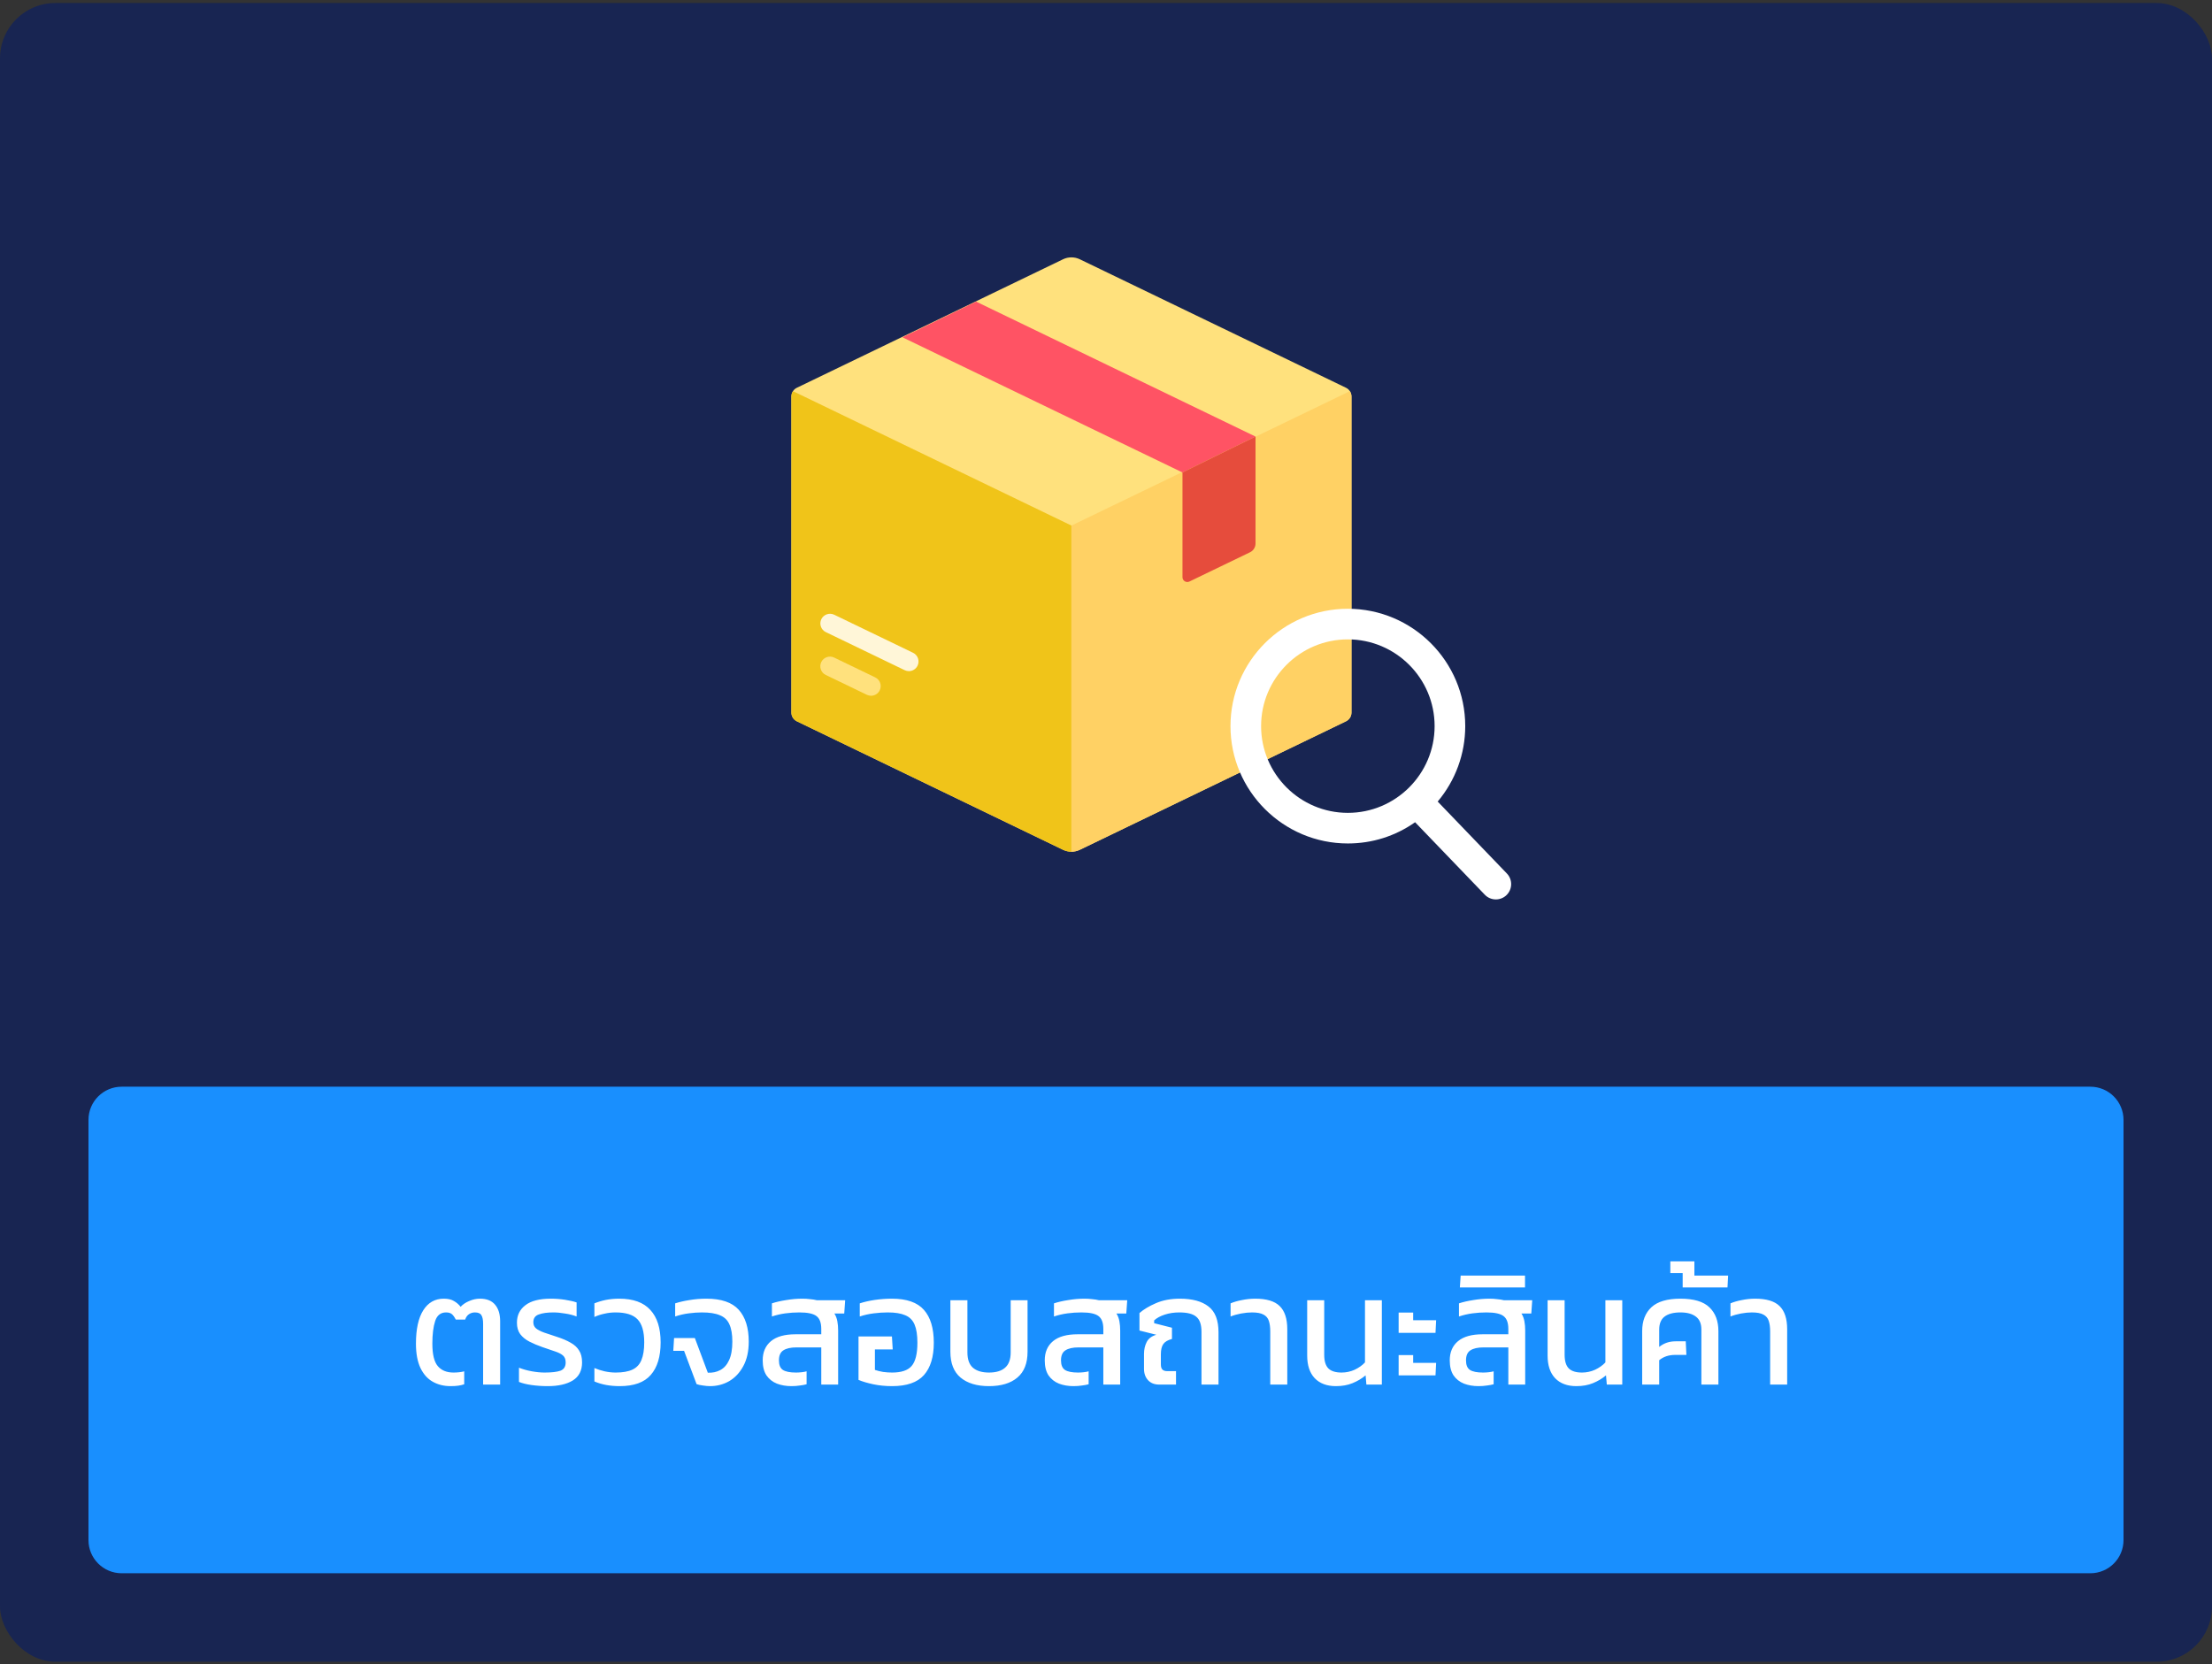 <svg width="400" height="301" viewBox="0 0 400 301" fill="none" xmlns="http://www.w3.org/2000/svg">
<rect x="0" y="0" width="400" height="301" fill="#333333" stroke="none"/>
<rect y="0.548" width="400" height="300" rx="10" fill="#182552"/>
<g clip-path="url(#clip0_191_5273)">
<path d="M192.23 46.895L144.094 70.133C143.491 70.424 143.107 71.035 143.107 71.706V128.885C143.107 129.556 143.491 130.166 144.094 130.458L192.23 153.696C193.189 154.159 194.307 154.159 195.267 153.696L243.402 130.458C244.006 130.166 244.389 129.556 244.389 128.885V71.706C244.389 71.035 244.005 70.424 243.402 70.133L195.267 46.895C194.307 46.432 193.189 46.432 192.23 46.895Z" fill="#FFE17D"/>
<path d="M143.398 70.75C143.214 71.029 143.107 71.358 143.107 71.706V128.886C143.107 129.556 143.491 130.167 144.094 130.458L192.23 153.696C192.709 153.928 193.229 154.043 193.748 154.043V95.057L143.398 70.75Z" fill="#F0C419"/>
<path d="M244.098 70.75C244.282 71.029 244.389 71.358 244.389 71.706V128.886C244.389 129.556 244.005 130.167 243.402 130.458L195.266 153.696C194.787 153.928 194.267 154.043 193.748 154.043V95.057L244.098 70.75Z" fill="#FFD164"/>
<path d="M157.512 125.838C157.258 125.838 156.999 125.781 156.755 125.664L149.324 122.076C148.454 121.656 148.091 120.613 148.51 119.745C148.928 118.877 149.975 118.515 150.841 118.931L158.273 122.519C159.143 122.939 159.506 123.983 159.086 124.851C158.786 125.474 158.162 125.838 157.512 125.838Z" fill="#FFE17D"/>
<path d="M164.352 121.385C164.098 121.385 163.838 121.328 163.595 121.211L149.333 114.327C148.465 113.907 148.1 112.863 148.52 111.995C148.938 111.129 149.986 110.766 150.851 111.182L165.112 118.066C165.98 118.486 166.345 119.53 165.926 120.397C165.626 121.021 165.002 121.385 164.352 121.385Z" fill="#FFF6D8"/>
<path d="M227.036 78.958L176.509 54.549L163.189 61.005L213.83 85.452L227.036 78.958Z" fill="#FF5364"/>
<path d="M213.83 85.453V104.392C213.83 105.035 214.503 105.458 215.083 105.178L226.049 99.884C226.653 99.593 227.036 98.982 227.036 98.311V78.959L213.83 85.453Z" fill="#E64C3C"/>
</g>
<g clip-path="url(#clip1_191_5273)">
<path d="M272.493 157.987L259.981 144.974C263.198 141.15 264.961 136.338 264.961 131.329C264.961 119.625 255.439 110.104 243.735 110.104C232.032 110.104 222.51 119.625 222.51 131.329C222.51 143.032 232.032 152.554 243.735 152.554C248.129 152.554 252.316 151.229 255.895 148.713L268.502 161.825C269.029 162.372 269.738 162.674 270.498 162.674C271.216 162.674 271.898 162.4 272.416 161.902C273.516 160.843 273.551 159.088 272.493 157.987ZM243.735 115.641C252.386 115.641 259.423 122.678 259.423 131.329C259.423 139.98 252.386 147.017 243.735 147.017C235.084 147.017 228.047 139.98 228.047 131.329C228.047 122.678 235.084 115.641 243.735 115.641Z" fill="white"/>
</g>
<path d="M16 202.548C16 199.234 18.686 196.548 22 196.548H378C381.314 196.548 384 199.234 384 202.548V278.548C384 281.862 381.314 284.548 378 284.548H22C18.686 284.548 16 281.862 16 278.548V202.548Z" fill="#198FFE"/>
<path d="M81.46 250.704C80.273 250.704 79.209 250.441 78.268 249.913C77.326 249.386 76.582 248.558 76.036 247.428C75.49 246.279 75.217 244.81 75.217 243.021C75.217 240.385 75.66 238.37 76.545 236.976C77.43 235.583 78.663 234.886 80.245 234.886C81.017 234.886 81.629 235.027 82.081 235.31C82.552 235.573 82.957 235.922 83.296 236.355C83.691 235.922 84.209 235.573 84.849 235.31C85.49 235.027 86.139 234.886 86.799 234.886C88.022 234.886 88.936 235.253 89.538 235.988C90.141 236.703 90.442 237.701 90.442 238.982V250.422H87.363V239.434C87.363 238.718 87.26 238.2 87.053 237.88C86.864 237.541 86.469 237.372 85.866 237.372C85.49 237.372 85.141 237.475 84.821 237.683C84.501 237.89 84.266 238.219 84.115 238.671H82.42C82.194 238.219 81.959 237.89 81.714 237.683C81.469 237.475 81.121 237.372 80.669 237.372C79.69 237.372 79.031 237.89 78.692 238.925C78.353 239.961 78.183 241.326 78.183 243.021C78.183 244.961 78.513 246.317 79.172 247.089C79.831 247.861 80.772 248.247 81.996 248.247C82.354 248.247 82.703 248.228 83.042 248.19C83.399 248.153 83.701 248.096 83.945 248.021V250.365C83.625 250.478 83.268 250.563 82.872 250.62C82.477 250.676 82.006 250.704 81.46 250.704ZM99.043 250.704C98.045 250.704 97.075 250.638 96.134 250.507C95.211 250.375 94.448 250.186 93.846 249.942V247.371C94.561 247.654 95.333 247.87 96.162 248.021C97.009 248.172 97.781 248.247 98.478 248.247C99.778 248.247 100.738 248.134 101.359 247.908C101.981 247.663 102.291 247.164 102.291 246.411C102.291 245.865 102.131 245.45 101.811 245.168C101.491 244.885 101.02 244.641 100.399 244.434C99.778 244.208 99.005 243.944 98.083 243.643C97.216 243.341 96.435 243.012 95.738 242.654C95.041 242.296 94.486 241.844 94.072 241.298C93.676 240.752 93.478 240.065 93.478 239.236C93.478 237.899 93.987 236.845 95.004 236.072C96.021 235.282 97.555 234.886 99.608 234.886C100.474 234.886 101.331 234.952 102.178 235.084C103.026 235.216 103.723 235.376 104.269 235.564V238.106C103.647 237.861 102.951 237.683 102.178 237.57C101.425 237.438 100.719 237.372 100.06 237.372C98.968 237.372 98.092 237.494 97.433 237.739C96.774 237.965 96.444 238.436 96.444 239.151C96.444 239.622 96.614 239.999 96.953 240.281C97.292 240.545 97.772 240.79 98.393 241.016C99.034 241.223 99.796 241.477 100.681 241.778C101.679 242.098 102.517 242.456 103.195 242.852C103.873 243.228 104.382 243.699 104.721 244.264C105.078 244.81 105.257 245.526 105.257 246.411C105.257 247.898 104.692 248.991 103.563 249.687C102.452 250.365 100.945 250.704 99.043 250.704ZM112.062 250.704C110.311 250.704 108.786 250.422 107.486 249.857V247.428C108.051 247.673 108.663 247.87 109.322 248.021C110 248.172 110.669 248.247 111.328 248.247C112.608 248.247 113.625 248.068 114.378 247.71C115.132 247.352 115.668 246.778 115.989 245.987C116.328 245.177 116.497 244.113 116.497 242.795C116.497 240.837 116.092 239.443 115.282 238.615C114.491 237.786 113.164 237.372 111.3 237.372C110.622 237.372 109.963 237.447 109.322 237.598C108.682 237.73 108.07 237.927 107.486 238.191V235.733C108.126 235.47 108.814 235.263 109.548 235.112C110.302 234.961 111.111 234.886 111.977 234.886C114.501 234.886 116.375 235.564 117.599 236.92C118.841 238.257 119.463 240.215 119.463 242.795C119.463 245.356 118.87 247.315 117.683 248.671C116.516 250.026 114.642 250.704 112.062 250.704ZM128.391 250.704C128.033 250.704 127.609 250.667 127.12 250.591C126.649 250.535 126.263 250.45 125.962 250.337L123.702 244.321H121.753L121.894 242.004H125.651L127.995 248.275C128.843 248.313 129.596 248.153 130.255 247.795C130.933 247.437 131.46 246.844 131.837 246.015C132.233 245.168 132.43 244.047 132.43 242.654C132.43 241.336 132.251 240.291 131.894 239.519C131.555 238.746 130.98 238.2 130.17 237.88C129.38 237.541 128.297 237.372 126.922 237.372C126.169 237.372 125.369 237.428 124.521 237.541C123.674 237.654 122.864 237.843 122.092 238.106V235.733C122.845 235.489 123.702 235.291 124.662 235.14C125.642 234.971 126.668 234.886 127.741 234.886C130.434 234.886 132.383 235.555 133.588 236.892C134.794 238.229 135.396 240.149 135.396 242.654C135.396 244.405 135.067 245.884 134.408 247.089C133.767 248.275 132.92 249.179 131.865 249.8C130.811 250.403 129.653 250.704 128.391 250.704ZM143.117 250.704C142.157 250.704 141.281 250.554 140.49 250.252C139.699 249.932 139.068 249.433 138.598 248.755C138.146 248.059 137.92 247.155 137.92 246.044C137.92 244.556 138.419 243.398 139.417 242.569C140.415 241.741 141.893 241.326 143.851 241.326H148.512V240.366C148.512 239.255 148.23 238.483 147.665 238.05C147.1 237.598 146.064 237.372 144.558 237.372C143.691 237.372 142.844 237.428 142.015 237.541C141.187 237.654 140.377 237.843 139.586 238.106V235.733C140.321 235.489 141.177 235.291 142.157 235.14C143.136 234.971 144.115 234.886 145.094 234.886C145.584 234.886 146.045 234.914 146.478 234.971C146.93 235.008 147.345 235.074 147.721 235.169H152.834L152.665 237.57H150.885C151.149 237.984 151.327 238.455 151.422 238.982C151.516 239.49 151.563 240.046 151.563 240.648V250.422H148.512V243.699H144.021C142.985 243.699 142.194 243.878 141.648 244.236C141.121 244.575 140.857 245.177 140.857 246.044C140.857 246.872 141.093 247.447 141.563 247.767C142.053 248.087 142.844 248.247 143.936 248.247C144.275 248.247 144.614 248.228 144.953 248.19C145.311 248.153 145.612 248.096 145.857 248.021V250.365C145.518 250.46 145.113 250.535 144.642 250.591C144.172 250.667 143.663 250.704 143.117 250.704ZM161.319 250.704C160.113 250.704 158.974 250.591 157.901 250.365C156.846 250.139 155.961 249.876 155.246 249.574V241.722H161.29L161.432 244.066H158.212V247.767C158.645 247.917 159.134 248.04 159.68 248.134C160.245 248.209 160.791 248.247 161.319 248.247C162.995 248.247 164.172 247.851 164.85 247.06C165.546 246.251 165.895 244.848 165.895 242.852C165.895 241.458 165.725 240.366 165.386 239.575C165.047 238.765 164.482 238.2 163.691 237.88C162.919 237.541 161.865 237.372 160.528 237.372C159.718 237.372 158.871 237.428 157.986 237.541C157.1 237.654 156.262 237.843 155.472 238.106V235.733C156.262 235.47 157.166 235.263 158.183 235.112C159.219 234.961 160.255 234.886 161.29 234.886C163.964 234.886 165.895 235.564 167.081 236.92C168.267 238.257 168.861 240.234 168.861 242.852C168.861 245.413 168.267 247.362 167.081 248.699C165.895 250.036 163.974 250.704 161.319 250.704ZM178.837 250.704C176.653 250.704 174.939 250.186 173.696 249.151C172.472 248.115 171.86 246.561 171.86 244.49V235.169H174.939V244.603C174.939 245.865 175.269 246.787 175.928 247.371C176.606 247.955 177.576 248.247 178.837 248.247C180.118 248.247 181.088 247.955 181.747 247.371C182.425 246.787 182.764 245.865 182.764 244.603V235.169H185.814V244.49C185.814 246.561 185.202 248.115 183.978 249.151C182.754 250.186 181.041 250.704 178.837 250.704ZM194.122 250.704C193.161 250.704 192.285 250.554 191.495 250.252C190.704 249.932 190.073 249.433 189.602 248.755C189.15 248.059 188.924 247.155 188.924 246.044C188.924 244.556 189.423 243.398 190.421 242.569C191.419 241.741 192.897 241.326 194.856 241.326H199.517V240.366C199.517 239.255 199.234 238.483 198.669 238.05C198.104 237.598 197.069 237.372 195.562 237.372C194.696 237.372 193.848 237.428 193.02 237.541C192.191 237.654 191.382 237.843 190.591 238.106V235.733C191.325 235.489 192.182 235.291 193.161 235.14C194.14 234.971 195.12 234.886 196.099 234.886C196.588 234.886 197.05 234.914 197.483 234.971C197.935 235.008 198.349 235.074 198.726 235.169H203.838L203.669 237.57H201.889C202.153 237.984 202.332 238.455 202.426 238.982C202.52 239.49 202.567 240.046 202.567 240.648V250.422H199.517V243.699H195.025C193.99 243.699 193.199 243.878 192.653 244.236C192.125 244.575 191.862 245.177 191.862 246.044C191.862 246.872 192.097 247.447 192.568 247.767C193.058 248.087 193.848 248.247 194.941 248.247C195.28 248.247 195.619 248.228 195.958 248.19C196.315 248.153 196.617 248.096 196.861 248.021V250.365C196.522 250.46 196.118 250.535 195.647 250.591C195.176 250.667 194.668 250.704 194.122 250.704ZM209.611 250.422C208.764 250.422 208.095 250.158 207.606 249.631C207.116 249.104 206.871 248.416 206.871 247.569V244.914C206.871 244.085 207.032 243.36 207.352 242.739C207.672 242.098 208.256 241.656 209.103 241.411L206.052 240.648V237.485C206.806 236.826 207.794 236.233 209.018 235.705C210.261 235.159 211.711 234.886 213.368 234.886C215.609 234.886 217.332 235.357 218.537 236.298C219.743 237.221 220.345 238.775 220.345 240.959V250.422H217.266V240.874C217.266 239.575 216.956 238.671 216.334 238.163C215.732 237.635 214.705 237.372 213.255 237.372C212.314 237.372 211.438 237.504 210.628 237.767C209.819 238.031 209.178 238.379 208.708 238.812V239.321L211.928 240.14V242.174C211.193 242.362 210.675 242.663 210.374 243.078C210.073 243.492 209.922 244.113 209.922 244.942V246.778C209.922 247.211 210.016 247.522 210.205 247.71C210.393 247.898 210.694 247.993 211.108 247.993H212.662V250.422H209.611ZM229.703 250.422V240.818C229.703 240.046 229.618 239.406 229.449 238.897C229.279 238.389 228.959 238.012 228.488 237.767C228.018 237.504 227.321 237.372 226.398 237.372C225.795 237.372 225.136 237.438 224.421 237.57C223.724 237.701 223.093 237.88 222.528 238.106V235.733C223.093 235.489 223.771 235.291 224.562 235.14C225.372 234.971 226.181 234.886 226.991 234.886C229.025 234.886 230.494 235.329 231.398 236.214C232.32 237.099 232.782 238.502 232.782 240.422V250.422H229.703ZM241.579 250.704C239.94 250.704 238.66 250.224 237.737 249.264C236.833 248.303 236.381 246.938 236.381 245.168V235.169H239.46V245.027C239.46 246.175 239.714 247.004 240.223 247.512C240.731 248.002 241.522 248.247 242.596 248.247C243.424 248.247 244.215 248.077 244.968 247.738C245.722 247.381 246.343 246.938 246.833 246.411V235.169H249.883V250.422H247.087L246.946 248.755C246.249 249.339 245.458 249.81 244.573 250.168C243.707 250.525 242.709 250.704 241.579 250.704ZM252.919 241.072V237.4H255.546V238.784H259.698L259.585 241.072H252.919ZM252.919 248.755V245.083H255.546V246.496H259.698L259.585 248.755H252.919ZM267.359 250.704C266.399 250.704 265.523 250.554 264.732 250.252C263.941 249.932 263.311 249.433 262.84 248.755C262.388 248.059 262.162 247.155 262.162 246.044C262.162 244.556 262.661 243.398 263.659 242.569C264.657 241.741 266.135 241.326 268.094 241.326H272.755V240.366C272.755 239.255 272.472 238.483 271.907 238.05C271.342 237.598 270.306 237.372 268.8 237.372C267.934 237.372 267.086 237.428 266.258 237.541C265.429 237.654 264.619 237.843 263.828 238.106V235.733C264.563 235.489 265.42 235.291 266.399 235.14C267.378 234.971 268.357 234.886 269.337 234.886C269.826 234.886 270.288 234.914 270.721 234.971C271.173 235.008 271.587 235.074 271.964 235.169H277.076L276.907 237.57H275.127C275.391 237.984 275.57 238.455 275.664 238.982C275.758 239.49 275.805 240.046 275.805 240.648V250.422H272.755V243.699H268.263C267.228 243.699 266.437 243.878 265.89 244.236C265.363 244.575 265.1 245.177 265.1 246.044C265.1 246.872 265.335 247.447 265.806 247.767C266.295 248.087 267.086 248.247 268.178 248.247C268.517 248.247 268.856 248.228 269.195 248.19C269.553 248.153 269.854 248.096 270.099 248.021V250.365C269.76 250.46 269.355 250.535 268.885 250.591C268.414 250.667 267.905 250.704 267.359 250.704ZM263.992 232.852L264.133 230.706H275.771V232.852H263.992ZM285.053 250.704C283.414 250.704 282.134 250.224 281.211 249.264C280.307 248.303 279.855 246.938 279.855 245.168V235.169H282.934V245.027C282.934 246.175 283.188 247.004 283.697 247.512C284.205 248.002 284.996 248.247 286.069 248.247C286.898 248.247 287.689 248.077 288.442 247.738C289.195 247.381 289.817 246.938 290.306 246.411V235.169H293.357V250.422H290.561L290.419 248.755C289.723 249.339 288.932 249.81 288.047 250.168C287.18 250.525 286.182 250.704 285.053 250.704ZM296.958 250.422V240.761C296.958 238.916 297.513 237.475 298.624 236.44C299.735 235.404 301.487 234.886 303.878 234.886C306.289 234.886 308.03 235.404 309.104 236.44C310.196 237.475 310.742 238.916 310.742 240.761V250.422H307.663V240.479C307.663 239.406 307.334 238.624 306.675 238.134C306.016 237.626 305.083 237.372 303.878 237.372C302.616 237.372 301.656 237.626 300.997 238.134C300.357 238.624 300.037 239.406 300.037 240.479V243.614C300.865 242.936 301.854 242.597 303.003 242.597H304.839L304.952 245.055H302.918C301.769 245.055 300.809 245.375 300.037 246.015V250.422H296.958ZM304.28 232.852V230.254H302.049V228.135H306.399V230.706H312.5L312.387 232.852H304.28ZM320.099 250.422V240.818C320.099 240.046 320.014 239.406 319.844 238.897C319.675 238.389 319.355 238.012 318.884 237.767C318.413 237.504 317.716 237.372 316.794 237.372C316.191 237.372 315.532 237.438 314.816 237.57C314.12 237.701 313.489 237.88 312.924 238.106V235.733C313.489 235.489 314.167 235.291 314.958 235.14C315.767 234.971 316.577 234.886 317.387 234.886C319.421 234.886 320.889 235.329 321.793 236.214C322.716 237.099 323.177 238.502 323.177 240.422V250.422H320.099Z" fill="white"/>
<defs>
<clipPath id="clip0_191_5273">
<rect width="107.495" height="107.495" fill="white" transform="translate(140 46.548)"/>
</clipPath>
<clipPath id="clip1_191_5273">
<rect width="52.571" height="52.571" fill="white" transform="translate(221.602 110.104)"/>
</clipPath>
</defs>
</svg>
